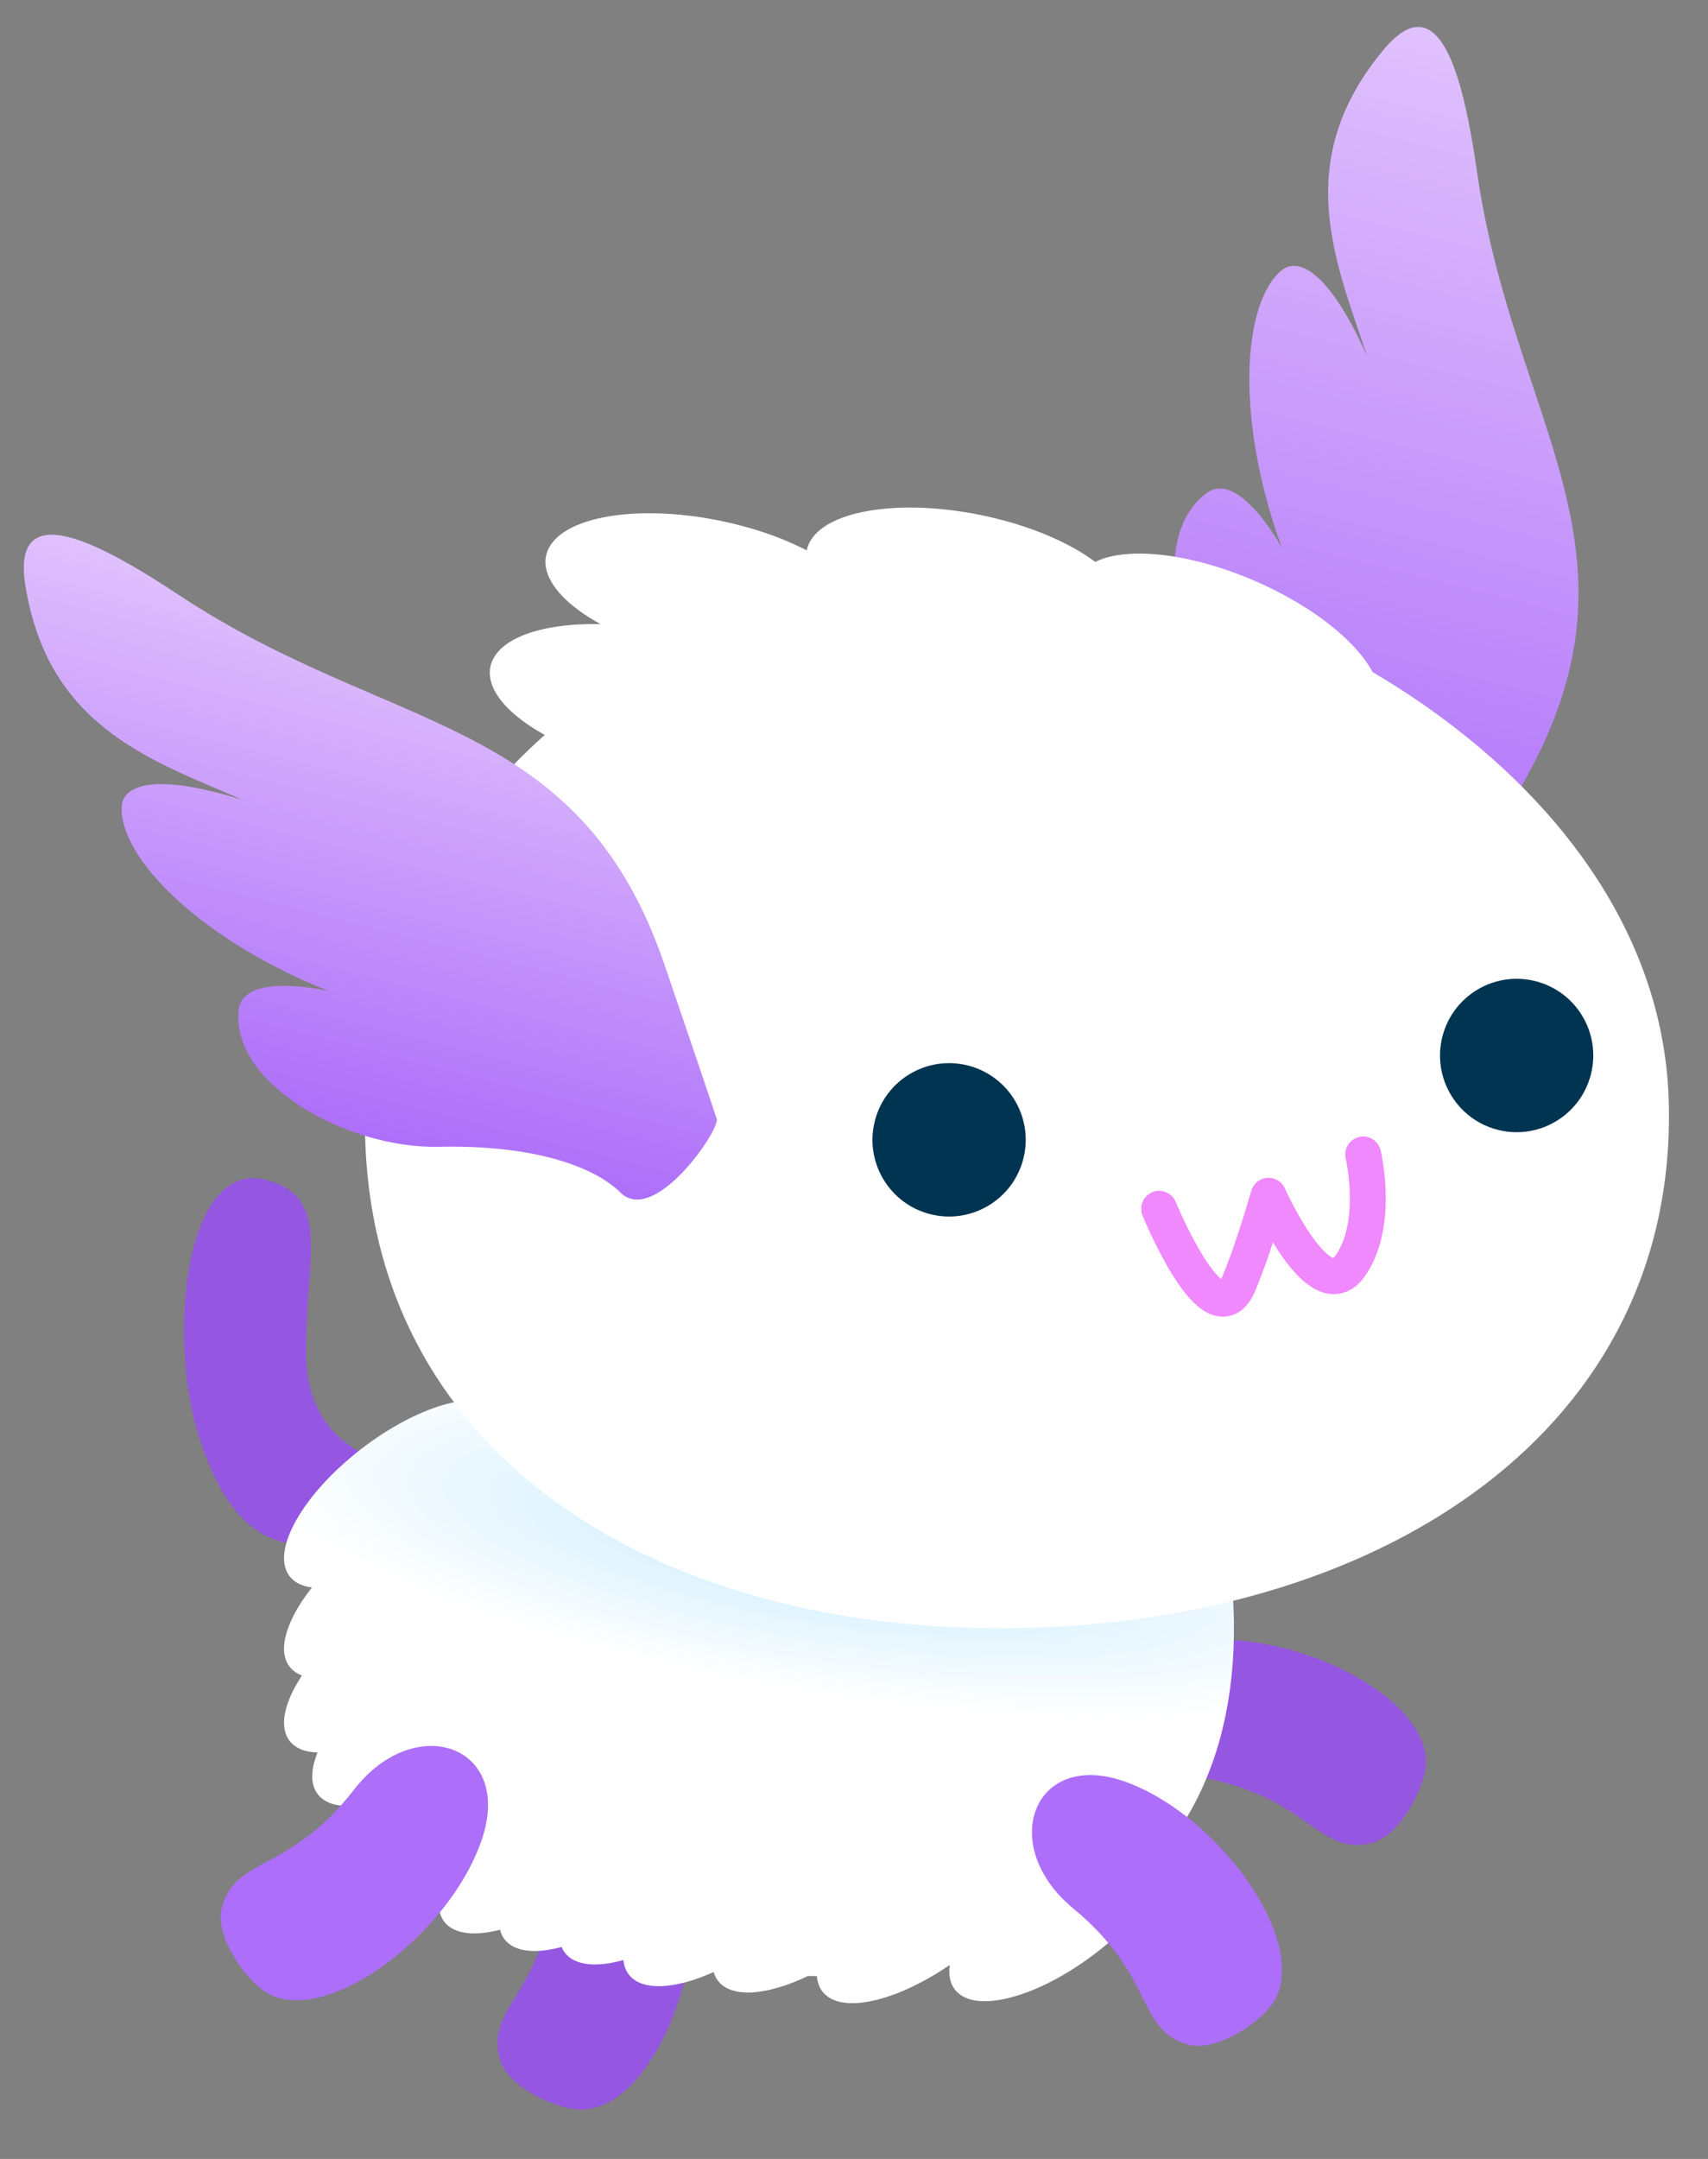 <svg width="129" height="163" viewBox="0 0 129 163" fill="none" xmlns="http://www.w3.org/2000/svg">
<rect x="0" y="0" width="129" height="163" fill="#808080" stroke="none"/>
<path d="M91.028 134.249C98.925 135.808 99.522 140.053 103.508 139.176C105.699 138.693 107.684 134.887 107.698 133.063C107.723 127.917 97.429 122.886 90.036 123.929C82.644 124.971 83.669 132.791 91.028 134.249Z" fill="#9556E1"/>
<path d="M41.848 142.731C40.819 150.715 36.63 151.593 37.772 155.518C38.399 157.665 42.303 159.399 44.147 159.263C49.281 158.944 53.618 148.326 52.076 141.019C50.535 133.712 42.807 135.277 41.848 142.731Z" fill="#9556E1"/>
<path d="M24.864 116.702C21.724 116.751 17.56 116.971 14.883 108.006C12.679 100.615 14.024 87.393 20.18 89.1C25.112 90.465 23.04 95.078 23.116 102.274C23.192 109.47 29.323 110.377 29.323 110.377L24.864 116.702Z" fill="#9556E1"/>
<path fill-rule="evenodd" clip-rule="evenodd" d="M23.559 119.854C22.823 119.762 22.242 119.486 21.874 119.008C20.42 117.121 22.851 112.811 27.303 109.381C31.557 106.104 36.118 104.817 37.783 106.356C42.808 105.771 49.33 107.04 58.44 109.111C66.656 110.979 71.658 109.493 75.669 108.301C81.141 106.675 84.769 105.597 92.194 114.324C92.194 114.324 96.054 128.468 88.631 138.741C88.957 140.894 86.627 144.48 82.811 147.419C78.359 150.848 73.572 152.099 72.118 150.211C71.754 149.738 71.633 149.113 71.728 148.388L71.66 148.401C67.561 151.188 63.445 152.085 62.116 150.36C61.868 150.037 61.733 149.644 61.702 149.196C61.477 149.195 61.251 149.193 61.023 149.189C57.957 150.655 55.26 150.89 54.231 149.555C54.08 149.358 53.971 149.136 53.901 148.89C50.995 150.196 48.478 150.358 47.493 149.078C47.257 148.772 47.124 148.403 47.084 147.983C45.06 148.55 43.42 148.413 42.669 147.438C42.565 147.303 42.481 147.156 42.416 146.998C40.442 147.53 38.847 147.379 38.11 146.422C37.946 146.209 37.832 145.966 37.764 145.696C35.836 146.196 34.282 146.035 33.557 145.094C33.139 144.551 33.042 143.807 33.223 142.942C30.033 141.001 27.737 138.738 26.136 136.347C25.189 136.324 24.444 136.04 24.005 135.469C23.432 134.726 23.462 133.608 23.98 132.315C23.044 132.287 22.309 132.003 21.874 131.438C21.051 130.369 21.473 128.524 22.802 126.501C22.419 126.356 22.104 126.135 21.874 125.836C20.91 124.586 21.653 122.271 23.559 119.854Z" fill="url(#paint0_radial_626_2)"/>
<path d="M26.738 135.118C21.804 141.481 17.75 140.113 16.746 144.077C16.195 146.252 18.687 149.724 20.328 150.559C24.911 152.891 34.024 145.94 36.402 138.852C38.779 131.764 31.342 129.184 26.738 135.118Z" fill="#AD6EF9"/>
<path d="M81.06 144.088C87.278 149.221 85.784 153.222 89.724 154.364C91.877 154.981 95.424 152.59 96.303 150.974C98.77 146.454 92.086 137.136 85.082 134.554C78.077 131.971 75.268 139.316 81.06 144.088Z" fill="#AD6EF9"/>
<path d="M109.075 69.688C109.075 69.688 109.862 68.378 115.111 59.005C124.987 41.523 114.29 32.019 111.556 12.985C110.553 5.992 108.78 -1.374 104.511 3.74C97.426 12.214 100.936 19.865 103.259 26.904C100.648 21.047 98.226 19.134 96.695 20.489C93.817 23.091 93.314 31.734 96.807 41.334C96.807 41.334 93.63 35.522 91.201 37.183C86.636 40.401 88.774 50.268 93.55 55.419C98.778 61.062 100.237 65.551 100.094 67.957C99.988 71.483 108.384 70.446 109.075 69.688Z" fill="url(#paint1_linear_626_2)"/>
<path d="M126.038 83.208C126.688 107.797 104.727 122.218 77.546 122.904C50.365 123.59 28.227 110.411 27.577 85.821C26.927 61.231 49.517 42.618 76.719 42.593C95.495 42.586 125.393 58.597 126.038 83.208Z" fill="white"/>
<path d="M87.548 91.264C87.548 91.264 91.596 101.171 93.504 97.058C94.436 94.859 95.277 92.099 95.808 90.281C95.808 90.281 99.597 98.802 101.914 95.658C104.23 92.515 102.956 87.163 102.956 87.163" stroke="#F088FE" stroke-width="2.71" stroke-linecap="round" stroke-linejoin="round"/>
<path d="M70.26 91.67C73.359 92.455 76.507 90.578 77.292 87.478C78.077 84.378 76.202 81.229 73.104 80.445C70.006 79.66 66.858 81.536 66.073 84.636C65.287 87.736 67.162 90.885 70.26 91.67Z" fill="#003451"/>
<path d="M54.144 84.515C54.144 84.515 53.679 83.065 50.196 72.856C43.707 53.838 29.499 55.523 13.481 44.904C7.598 41.016 0.946 37.444 1.888 44.021C3.553 54.968 11.544 57.414 18.333 60.4C12.232 58.465 9.188 59.005 9.181 61.046C9.176 64.963 15.326 71.04 24.81 74.819C24.81 74.819 18.363 73.33 18.031 76.221C17.379 81.774 26.172 86.744 33.159 86.582C40.88 86.417 45.167 88.325 46.881 90.058C49.409 92.475 54.229 85.535 54.144 84.515Z" fill="url(#paint2_linear_626_2)"/>
<path d="M113.126 85.303C116.224 86.088 119.372 84.211 120.157 81.111C120.942 78.011 119.067 74.862 115.969 74.077C112.871 73.293 109.723 75.169 108.938 78.269C108.153 81.369 110.028 84.518 113.126 85.303Z" fill="#003451"/>
<ellipse cx="12.336" cy="5.23" rx="12.336" ry="5.23" transform="matrix(-0.918 -0.397 -0.397 0.918 106.082 48.75)" fill="white"/>
<ellipse cx="12.336" cy="5.23" rx="12.336" ry="5.23" transform="matrix(-0.98 -0.2 -0.2 0.98 86.159 41.352)" fill="white"/>
<ellipse cx="12.336" cy="5.23" rx="12.336" ry="5.23" transform="matrix(-0.98 -0.2 -0.2 0.98 66.467 41.781)" fill="white"/>
<ellipse cx="12.336" cy="5.23" rx="12.336" ry="5.23" transform="matrix(-0.98 -0.2 -0.2 0.98 62.264 50.148)" fill="white"/>
<defs>
<radialGradient id="paint0_radial_626_2" cx="0" cy="0" r="1" gradientUnits="userSpaceOnUse" gradientTransform="translate(62.74 116.512) rotate(98.863) scale(35.147 138.522)">
<stop stop-color="#C8EBFF"/>
<stop offset="0.323" stop-color="white"/>
<stop offset="1" stop-color="white"/>
</radialGradient>
<linearGradient id="paint1_linear_626_2" x1="114.343" y1="3.818" x2="97.823" y2="69.028" gradientUnits="userSpaceOnUse">
<stop stop-color="#E0C1FD"/>
<stop offset="1" stop-color="#AD6EF9"/>
</linearGradient>
<linearGradient id="paint2_linear_626_2" x1="32.049" y1="47.358" x2="22.633" y2="84.53" gradientUnits="userSpaceOnUse">
<stop stop-color="#E0C1FD"/>
<stop offset="1" stop-color="#AD6EF9"/>
</linearGradient>
</defs>
</svg>
